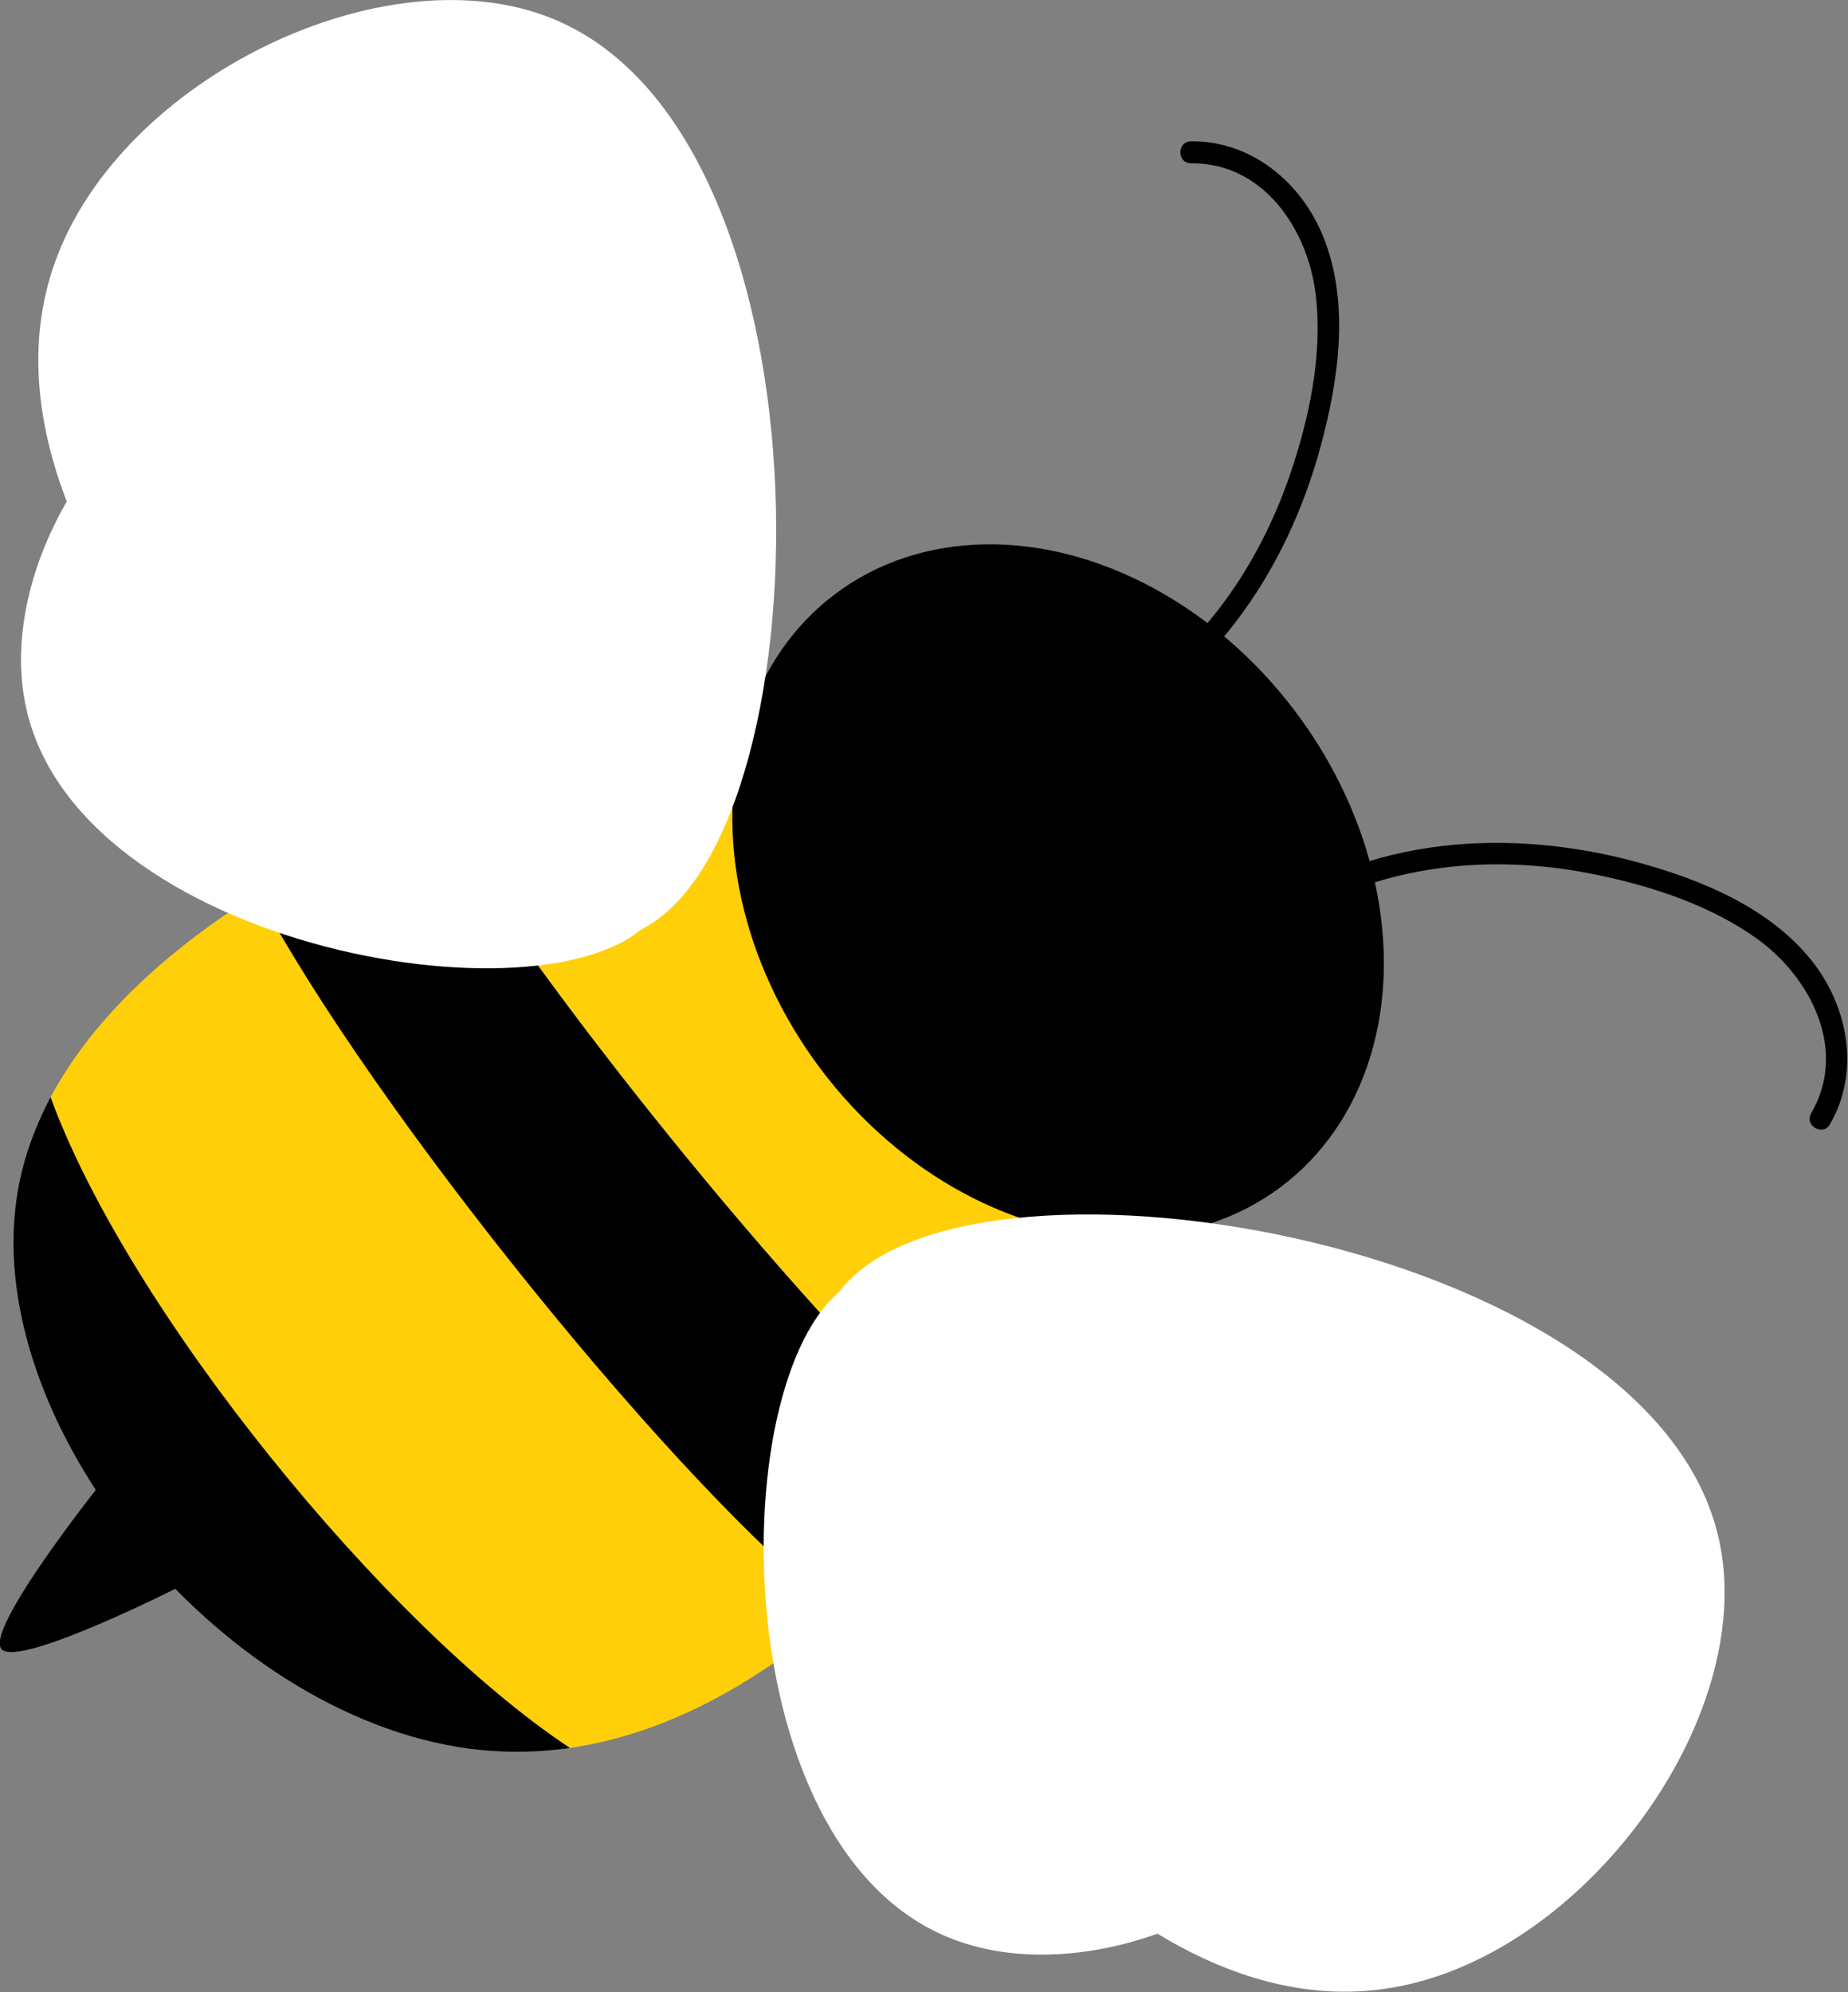 <?xml version="1.0" encoding="utf-8"?>
<!-- Generator: Adobe Illustrator 25.4.1, SVG Export Plug-In . SVG Version: 6.00 Build 0)  -->
<svg version="1.1" id="Calque_1" xmlns="http://www.w3.org/2000/svg" xmlns:xlink="http://www.w3.org/1999/xlink" x="0px" y="0px"
	 viewBox="0 0 44.58 48.06" style="enable-background:new 0 0 44.58 48.06;" xml:space="preserve">
<rect x="0" y="0" width="44.58" height="48.06" fill="#808080" stroke="none"/>
<style type="text/css">
	.st0{fill:#FFD00A;}
	.st1{stroke:#000000;stroke-width:0.518;stroke-linecap:round;stroke-miterlimit:10;stroke-dasharray:6.48,0;}
	.st2{fill:#FFFFFF;stroke:#FFFFFF;stroke-width:0.318;stroke-linecap:round;stroke-miterlimit:10;stroke-dasharray:3.975,0;}
	.st3{fill:#FFFFFF;}
</style>
<g>
	<path d="M2.44,35.78c0,0-2.84,3.56-2.4,4.01c0.44,0.45,4.37-1.55,4.37-1.55L2.44,35.78z"/>
	<g>
		<path d="M1.22,26.47c-0.41,0.78-0.7,1.6-0.82,2.45c-0.81,5.6,5.14,12.7,11.21,13.3c0.72,0.07,1.44,0.05,2.14-0.05
			C9.74,38.39,3.59,30.73,1.22,26.47z"/>
		<path d="M10.41,19.48c-1.48,0.58-2.9,1.28-4.19,2.07c2.42,5.14,10.13,14.5,14.03,17.33c1.16-1.02,2.23-2.21,3.19-3.5
			C19.57,31.91,13.3,24.24,10.41,19.48z"/>
		<path d="M17.85,17.54c2.68,3.65,6.34,8.13,9.25,11.3c1.55-3.92,1.93-7.64,0.56-9.46C26.21,17.48,22.29,16.95,17.85,17.54z"/>
		<path class="st0" d="M6.22,21.56c-2.2,1.36-3.99,3.02-5,4.91c1.87,5.13,8.06,12.74,12.53,15.7c2.32-0.34,4.53-1.56,6.49-3.29
			C16.53,36.11,8.93,26.7,6.22,21.56z"/>
		<path class="st0" d="M17.85,17.54c-2.43,0.32-5.02,0.99-7.44,1.94c2.89,4.76,9.15,12.42,13.03,15.9c1.53-2.04,2.78-4.32,3.66-6.54
			C24.19,25.67,20.52,21.2,17.85,17.54z"/>
	</g>
	
		<ellipse transform="matrix(0.799 -0.601 0.601 0.799 -7.783 19.662)" class="st1" cx="25.53" cy="21.48" rx="6.91" ry="8.69"/>
	<path class="st2" d="M13.3,0.61c6.89,2.85,6.45,19.84,1.95,21.74c-4.31,1.81-16.51-8.4-13.77-15.98C3.04,2.02,9.35-1.03,13.3,0.61z
		"/>
	<path class="st3" d="M6.12,8.58c5.62-0.8,11.91,10.51,9.69,13.49c-2.12,2.86-14.07,0.89-15.21-5.14
		C-0.06,13.47,2.89,9.04,6.12,8.58z"/>
	<path class="st2" d="M41.32,37.21c-1.56-7.29-18.36-9.91-21.04-5.82c-2.56,3.91,5.3,17.75,13.25,16.41
		C38.09,47.05,42.22,41.4,41.32,37.21z"/>
	<path class="st3" d="M32.19,42.85c1.8-5.38-8.2-13.6-11.54-11.95c-3.19,1.57-3.4,13.68,2.33,15.88
		C26.27,48.05,31.16,45.94,32.19,42.85z"/>
	<g>
		<g>
			<path d="M30.61,22.59c2.28-1.72,5.24-2.06,7.98-1.47c1.33,0.28,2.7,0.74,3.8,1.53c1.3,0.94,2.19,2.69,1.3,4.21
				c-0.17,0.29,0.28,0.56,0.45,0.27c0.74-1.27,0.45-2.84-0.44-3.96c-1.02-1.27-2.64-1.94-4.17-2.36c-3.08-0.85-6.58-0.65-9.19,1.33
				C30.08,22.34,30.34,22.8,30.61,22.59L30.61,22.59z"/>
		</g>
	</g>
	<g>
		<g>
			<path d="M26.2,17.87c2.95-1.26,4.85-4.09,5.66-7.11c0.44-1.62,0.71-3.5,0.04-5.1c-0.54-1.29-1.74-2.27-3.17-2.25
				c-0.34,0-0.34,0.53,0,0.53c1.74-0.02,2.82,1.58,3.01,3.17c0.17,1.44-0.15,2.95-0.61,4.31c-0.88,2.59-2.62,4.91-5.18,6
				C25.62,17.55,25.89,18,26.2,17.87L26.2,17.87z"/>
		</g>
	</g>
</g>
</svg>
